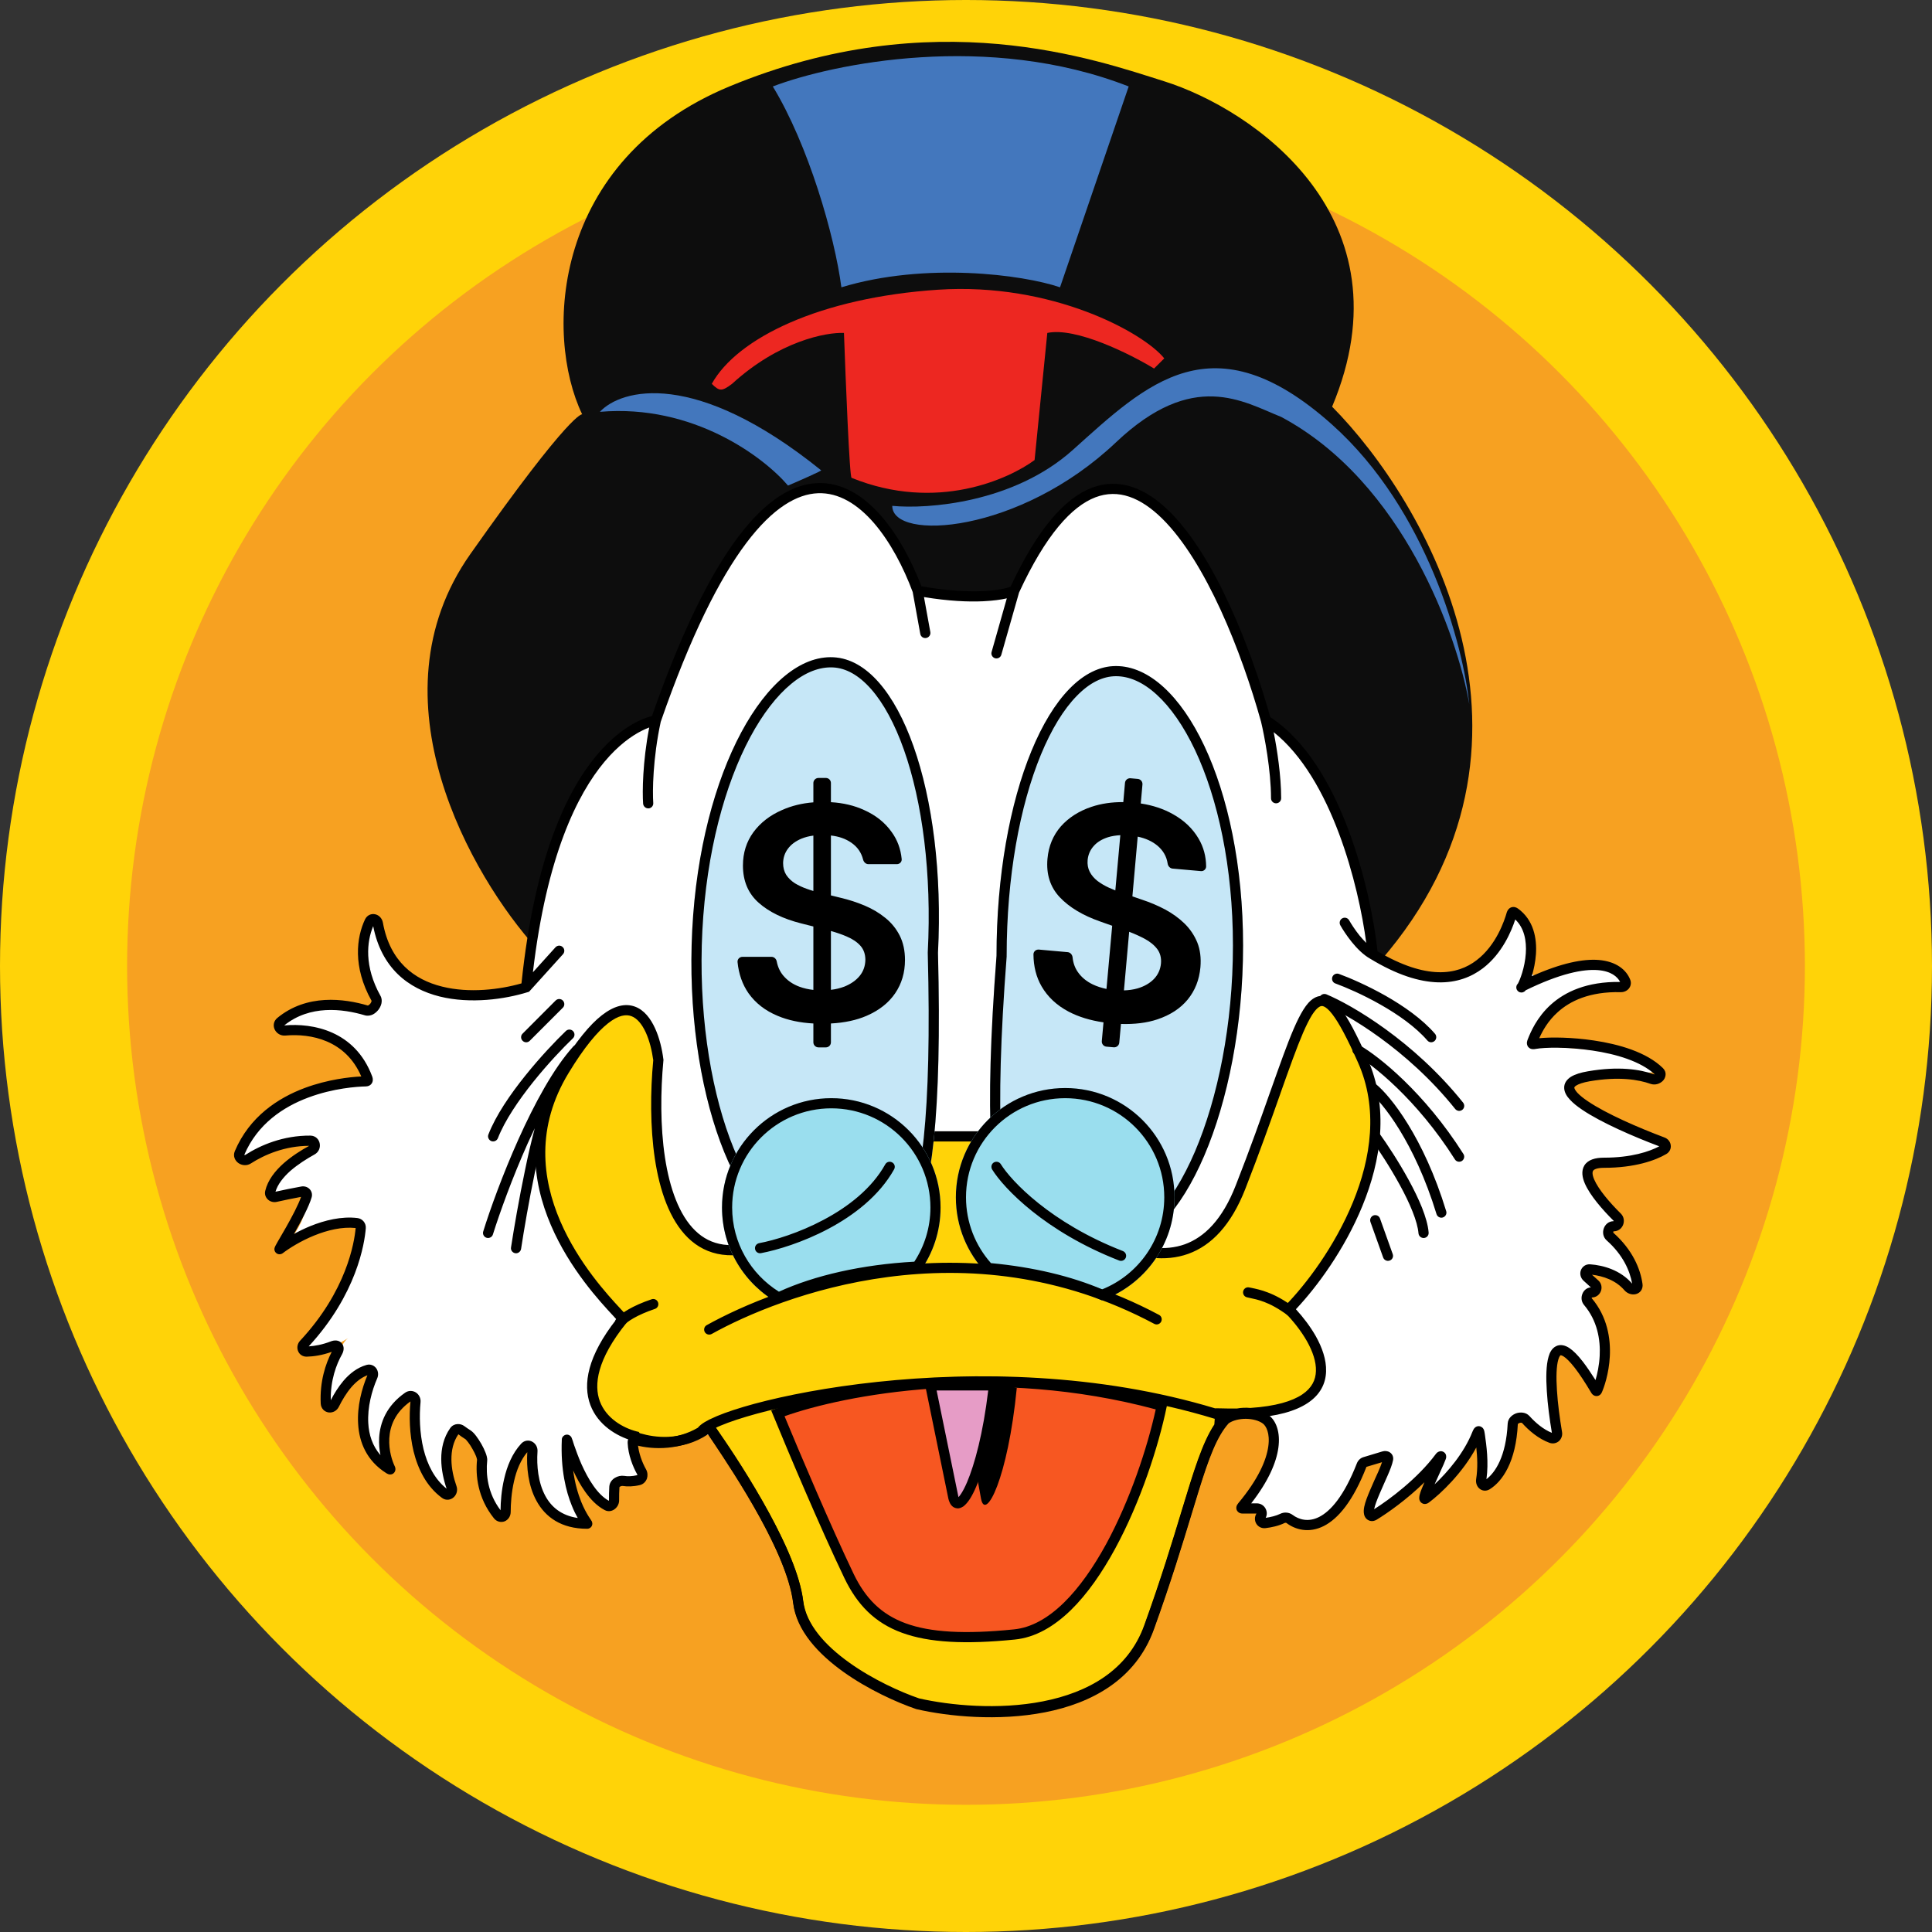 <svg width="24" height="24" viewBox="0 0 24 24" fill="none" xmlns="http://www.w3.org/2000/svg">
<rect x="0" y="0" width="24" height="24" fill="#333333" stroke="none"/>
<g clip-path="url(#clip0_2378_10455)">
<circle cx="12" cy="12" r="12" fill="#FFD308"/>
<circle cx="12" cy="11.999" r="10.421" fill="#F7A121"/>
<path d="M5.842 6.884C4.579 8.678 5.864 10.895 6.664 11.779C9.19 12.947 14.823 14.614 17.148 11.937C19.472 9.259 17.716 6.231 16.548 5.052C17.533 2.703 15.569 1.358 14.463 1.01C13.611 0.742 11.602 0.022 9.063 1.073C6.853 1.989 6.758 4.158 7.232 5.147C7.232 5.147 7.106 5.09 5.842 6.884Z" fill="#0D0D0D"/>
<path d="M8.161 8.91C9.632 4.7 10.915 6.064 11.387 7.305C11.395 7.325 11.413 7.341 11.435 7.344C12.059 7.455 12.442 7.397 12.578 7.347C12.592 7.342 12.604 7.329 12.61 7.316C13.94 4.46 15.232 7.181 15.72 8.925C15.724 8.941 15.733 8.953 15.747 8.962C16.604 9.522 16.969 11.079 17.049 11.823C17.051 11.843 17.063 11.86 17.08 11.87C18.361 12.632 18.719 11.558 18.779 11.35C18.785 11.329 18.801 11.324 18.819 11.336C19.105 11.528 19.101 11.802 19.021 12.018C18.998 12.081 19.079 12.172 19.142 12.146C19.848 11.852 20.123 12.018 20.193 12.193C20.207 12.229 20.175 12.262 20.136 12.261C19.162 12.239 19.041 12.991 19.01 12.991C18.983 12.991 20.454 13.03 20.606 13.265C20.633 13.307 20.545 13.322 20.495 13.323C20.388 13.325 20.17 13.37 19.737 13.37C19.028 13.37 20.005 13.934 20.654 14.187C20.698 14.204 20.707 14.257 20.667 14.281C20.542 14.355 20.298 14.443 19.926 14.443C19.508 14.443 19.81 14.842 20.09 15.119C20.131 15.16 20.103 15.233 20.045 15.233C19.982 15.233 19.954 15.32 20.001 15.361C20.228 15.563 20.317 15.785 20.342 15.959C20.351 16.022 20.27 16.035 20.228 15.987C20.098 15.835 19.904 15.78 19.751 15.768C19.697 15.764 19.674 15.827 19.715 15.864L19.812 15.951C19.852 15.987 19.827 16.054 19.773 16.054C19.718 16.054 19.69 16.126 19.726 16.168C20.085 16.594 19.886 17.175 19.84 17.272C19.835 17.282 19.828 17.279 19.822 17.27C19.178 16.18 19.226 17.118 19.342 17.798C19.349 17.841 19.313 17.878 19.271 17.865C19.11 17.811 18.991 17.689 18.909 17.582C18.87 17.533 18.796 17.557 18.795 17.62C18.786 18.121 18.614 18.358 18.473 18.446C18.433 18.471 18.393 18.432 18.4 18.386C18.436 18.162 18.397 17.931 18.381 17.811C18.375 17.769 18.366 17.769 18.35 17.808C18.23 18.113 17.984 18.381 17.813 18.532C17.774 18.566 17.733 18.54 17.752 18.491C17.8 18.363 17.882 18.178 17.903 18.105C17.909 18.086 17.898 18.085 17.886 18.101C17.656 18.411 17.302 18.676 17.108 18.799C17.078 18.818 17.038 18.806 17.036 18.771C17.025 18.594 17.224 18.271 17.246 18.127C17.25 18.097 17.221 18.081 17.191 18.09L16.956 18.161C16.937 18.166 16.922 18.181 16.915 18.199C16.59 19.035 16.207 19.009 16.02 18.869C15.995 18.85 15.96 18.847 15.932 18.861C15.867 18.893 15.784 18.911 15.713 18.92C15.665 18.926 15.636 18.873 15.663 18.833C15.69 18.792 15.661 18.738 15.612 18.738H15.436C15.417 18.738 15.418 18.73 15.429 18.715C15.945 18.097 15.851 17.726 15.726 17.633C15.601 17.539 15.354 17.538 15.226 17.629C15.222 17.631 15.22 17.634 15.217 17.637C14.904 17.986 14.808 18.744 14.274 20.222C13.844 21.41 12.179 21.349 11.4 21.17C10.937 21.012 9.991 20.538 9.916 19.906C9.841 19.285 9.18 18.292 8.917 17.897L8.906 17.881C8.873 17.831 8.71 17.799 8.657 17.826C8.388 17.965 8.107 17.95 7.939 17.909C7.9 17.899 7.858 17.924 7.86 17.965C7.866 18.09 7.919 18.207 7.968 18.286C7.991 18.323 7.977 18.375 7.935 18.386C7.858 18.404 7.794 18.404 7.745 18.396C7.697 18.389 7.636 18.42 7.632 18.469C7.629 18.522 7.627 18.581 7.628 18.632C7.63 18.68 7.584 18.725 7.54 18.705C7.204 18.545 7.04 17.96 7.042 17.885C7.01 18.612 7.263 18.927 7.295 18.927C6.695 18.927 6.588 18.392 6.614 18.026C6.618 17.971 6.56 17.935 6.522 17.975C6.315 18.195 6.282 18.575 6.281 18.782C6.28 18.838 6.22 18.864 6.185 18.821C5.997 18.586 5.97 18.325 5.989 18.139C5.996 18.072 5.87 17.857 5.813 17.822C5.784 17.804 5.756 17.785 5.732 17.767C5.705 17.746 5.665 17.748 5.645 17.776C5.495 17.988 5.538 18.275 5.611 18.479C5.631 18.535 5.575 18.591 5.527 18.555C5.174 18.294 5.129 17.756 5.162 17.413C5.167 17.36 5.112 17.322 5.069 17.352C4.638 17.654 4.786 18.114 4.844 18.235C4.854 18.256 4.85 18.257 4.831 18.245C4.388 17.965 4.49 17.413 4.628 17.096C4.647 17.052 4.615 17.003 4.569 17.017C4.381 17.073 4.24 17.273 4.158 17.43C4.128 17.486 4.036 17.482 4.039 17.419C4.055 17.127 4.219 16.692 4.324 16.623C4.125 16.75 3.935 16.786 3.809 16.789C3.759 16.79 3.741 16.734 3.775 16.697C4.298 16.134 4.419 15.585 4.458 15.338C4.467 15.284 4.404 15.175 4.35 15.181C4.105 15.208 3.623 15.405 3.477 15.514C3.476 15.515 3.475 15.516 3.474 15.517C3.475 15.516 3.476 15.515 3.477 15.514C3.738 15.316 3.813 15.026 3.821 14.858C3.823 14.821 3.79 14.795 3.754 14.8C3.588 14.824 3.347 14.863 3.347 14.885C3.347 14.603 3.583 14.408 3.807 14.293C3.868 14.263 3.856 14.168 3.789 14.171C3.498 14.183 3.25 14.291 3.082 14.399C3.028 14.434 2.951 14.383 2.975 14.324C3.321 13.508 4.327 13.437 4.542 13.432C4.57 13.432 4.573 13.415 4.563 13.39C4.364 12.863 3.877 12.77 3.539 12.8C3.478 12.805 3.437 12.733 3.483 12.693C3.857 12.375 4.318 12.461 4.603 12.562C4.667 12.585 4.732 12.503 4.697 12.445C4.441 12.021 4.491 11.659 4.592 11.447C4.617 11.396 4.684 11.415 4.694 11.47C4.876 12.474 5.932 12.438 6.497 12.276C6.521 12.269 6.538 12.247 6.541 12.222C6.831 9.424 7.895 9.012 8.109 8.956C8.133 8.95 8.153 8.933 8.161 8.91Z" fill="white"/>
<path d="M14.021 1.074C12.277 0.392 10.347 0.79 9.6 1.074C10.042 1.8 10.368 2.927 10.452 3.569C11.494 3.253 12.705 3.411 13.168 3.569L14.021 1.074Z" fill="#4377BD"/>
<path d="M10.2 5.842C8.633 4.579 7.715 4.832 7.452 5.116C8.614 5.015 9.494 5.684 9.789 6.032C9.936 5.969 10.225 5.842 10.2 5.842Z" fill="#4377BD"/>
<path d="M13.326 5.59C12.593 6.247 11.526 6.327 11.084 6.284C11.084 6.726 12.663 6.632 13.863 5.495C14.823 4.585 15.442 4.99 15.915 5.179C17.431 5.988 18.105 7.895 18.252 8.748C18.178 8.032 17.734 6.335 16.547 5.274C15.063 3.948 14.242 4.769 13.326 5.59Z" fill="#4377BD"/>
<path d="M11.652 3.599C10.187 3.697 9.158 4.199 8.842 4.768C8.937 4.863 8.968 4.863 9.094 4.768C9.675 4.237 10.263 4.126 10.484 4.136C10.505 4.715 10.553 5.936 10.579 5.936C11.64 6.366 12.537 5.947 12.852 5.715L13.01 4.136C13.364 4.06 14.042 4.399 14.336 4.578L14.463 4.452C14.21 4.136 13.073 3.505 11.652 3.599Z" fill="#ED2721"/>
<path fill-rule="evenodd" clip-rule="evenodd" d="M15.373 17.559C15.305 17.56 15.233 17.56 15.158 17.558L15.156 17.579L15.147 17.715C14.998 17.935 14.894 18.276 14.74 18.784C14.626 19.161 14.483 19.63 14.274 20.21C13.844 21.398 12.179 21.337 11.4 21.158C10.937 21 9.992 20.526 9.916 19.895C9.841 19.273 9.18 18.28 8.917 17.886C8.849 17.784 8.808 17.722 8.81 17.716C8.493 17.965 8.118 17.945 7.923 17.892L7.895 17.842C7.526 17.747 6.979 17.324 7.737 16.389C7.741 16.385 7.713 16.355 7.663 16.301C7.347 15.961 6.164 14.687 7.01 13.295C7.794 12.006 8.116 12.674 8.179 13.168C8.032 14.716 8.425 17.072 11.179 14.116H12.189C13.042 15.053 14.728 16.49 15.411 14.747C15.588 14.293 15.729 13.896 15.846 13.564C16.292 12.303 16.401 11.993 16.926 13.168C17.457 14.356 16.537 15.726 16.011 16.263C16.418 16.68 16.83 17.47 15.531 17.553C15.478 17.547 15.424 17.549 15.373 17.559Z" fill="#FFD308"/>
<path fill-rule="evenodd" clip-rule="evenodd" d="M16.648 12.519C16.744 12.642 16.852 12.85 16.984 13.143C17.259 13.759 17.156 14.418 16.923 14.984C16.702 15.522 16.361 15.985 16.098 16.264C16.188 16.362 16.276 16.477 16.345 16.598C16.423 16.737 16.478 16.89 16.473 17.036C16.469 17.186 16.401 17.325 16.246 17.428C16.095 17.529 15.864 17.596 15.534 17.616L15.529 17.617L15.524 17.616C15.477 17.611 15.429 17.613 15.384 17.622L15.379 17.623L15.373 17.623C15.323 17.624 15.271 17.624 15.216 17.623L15.209 17.737L15.199 17.752C15.056 17.961 14.956 18.29 14.8 18.803L14.8 18.803C14.686 19.18 14.543 19.651 14.333 20.233C14.107 20.856 13.558 21.146 12.98 21.259C12.401 21.372 11.781 21.311 11.385 21.22L11.382 21.219L11.379 21.218C11.143 21.138 10.785 20.977 10.476 20.756C10.169 20.536 9.894 20.246 9.853 19.903C9.817 19.605 9.639 19.211 9.431 18.836C9.225 18.464 8.996 18.119 8.864 17.921L8.864 17.921C8.834 17.876 8.808 17.838 8.79 17.809C8.466 18.029 8.101 18.006 7.906 17.954L7.881 17.947L7.852 17.896C7.662 17.841 7.428 17.703 7.334 17.454C7.237 17.196 7.299 16.845 7.657 16.389C7.646 16.377 7.633 16.362 7.617 16.345L7.616 16.344C7.457 16.173 7.076 15.763 6.843 15.218C6.608 14.67 6.52 13.981 6.956 13.262C7.154 12.938 7.325 12.73 7.475 12.613C7.626 12.495 7.764 12.46 7.886 12.504C8.003 12.546 8.083 12.655 8.137 12.773C8.192 12.892 8.225 13.033 8.241 13.161L8.242 13.168L8.241 13.175C8.205 13.558 8.202 13.99 8.26 14.376C8.319 14.764 8.438 15.094 8.635 15.286C8.732 15.381 8.848 15.442 8.989 15.461C9.13 15.48 9.3 15.457 9.504 15.374C9.913 15.209 10.446 14.81 11.132 14.073L11.151 14.053H12.217L12.236 14.074C12.661 14.541 13.288 15.126 13.888 15.379C14.187 15.505 14.471 15.545 14.718 15.457C14.962 15.369 15.185 15.15 15.351 14.725C15.529 14.272 15.669 13.875 15.786 13.543L15.787 13.541C15.898 13.228 15.989 12.97 16.071 12.78C16.112 12.685 16.152 12.605 16.192 12.541C16.231 12.479 16.274 12.428 16.324 12.399C16.378 12.367 16.437 12.362 16.496 12.387C16.55 12.411 16.6 12.457 16.648 12.519ZM7.687 16.35L7.687 16.35ZM8.893 17.736C8.911 17.764 8.937 17.803 8.969 17.851L8.969 17.852C9.101 18.049 9.333 18.398 9.542 18.775C9.75 19.151 9.939 19.564 9.978 19.888C10.013 20.176 10.248 20.438 10.549 20.653C10.845 20.865 11.19 21.02 11.417 21.098C11.8 21.185 12.4 21.244 12.955 21.135C13.511 21.026 14.01 20.754 14.214 20.19C14.423 19.611 14.565 19.143 14.679 18.766L14.683 18.753C14.831 18.267 14.935 17.923 15.085 17.695L15.09 17.625C13.649 17.184 12.116 17.164 10.914 17.291C10.307 17.356 9.786 17.457 9.406 17.56C9.216 17.612 9.062 17.663 8.951 17.71C8.93 17.719 8.91 17.727 8.893 17.736ZM15.098 17.496C13.644 17.056 12.105 17.038 10.901 17.166C10.288 17.231 9.76 17.334 9.373 17.438C9.182 17.49 9.024 17.542 8.907 17.591L8.812 17.634C8.791 17.645 8.771 17.656 8.754 17.666C8.72 17.687 8.689 17.71 8.669 17.736C8.411 17.887 8.132 17.877 7.964 17.838L7.936 17.788L7.91 17.782C7.736 17.737 7.53 17.617 7.452 17.409C7.376 17.205 7.413 16.89 7.784 16.431C7.809 16.403 7.798 16.371 7.796 16.367L7.796 16.367C7.793 16.358 7.789 16.351 7.787 16.347C7.781 16.339 7.774 16.331 7.768 16.323C7.754 16.308 7.734 16.286 7.71 16.26L7.709 16.259C7.551 16.089 7.184 15.692 6.959 15.168C6.735 14.646 6.654 14.002 7.064 13.328C7.258 13.008 7.421 12.816 7.553 12.712C7.685 12.608 7.778 12.599 7.843 12.623C7.912 12.648 7.973 12.719 8.022 12.825C8.069 12.928 8.099 13.053 8.115 13.17C8.078 13.559 8.076 13.999 8.135 14.395C8.195 14.791 8.319 15.155 8.547 15.377C8.662 15.489 8.803 15.563 8.972 15.586C9.141 15.609 9.333 15.58 9.551 15.492C9.982 15.317 10.524 14.908 11.206 14.18H12.161C12.588 14.646 13.221 15.235 13.839 15.495C14.153 15.628 14.472 15.679 14.76 15.576C15.05 15.472 15.294 15.217 15.469 14.771C15.647 14.316 15.788 13.917 15.905 13.586L15.905 13.585C16.017 13.269 16.107 13.016 16.187 12.83C16.227 12.738 16.264 12.664 16.298 12.609C16.334 12.553 16.364 12.522 16.388 12.508C16.409 12.495 16.425 12.494 16.446 12.503C16.471 12.514 16.506 12.541 16.549 12.597C16.634 12.706 16.737 12.901 16.868 13.195C17.124 13.767 17.032 14.387 16.806 14.936C16.58 15.486 16.224 15.956 15.965 16.22L15.922 16.264L15.965 16.308C16.064 16.409 16.162 16.532 16.235 16.66C16.308 16.79 16.351 16.918 16.347 17.032C16.344 17.141 16.297 17.242 16.176 17.323C16.052 17.406 15.848 17.469 15.532 17.49C15.477 17.485 15.42 17.487 15.366 17.497C15.301 17.498 15.232 17.497 15.159 17.495L15.099 17.494L15.098 17.496Z" fill="black"/>
<path d="M14.431 17.463C12.335 16.883 10.379 17.285 9.663 17.558C9.832 17.969 10.244 18.948 10.547 19.579C10.851 20.211 11.373 20.428 12.6 20.306C13.547 20.211 14.232 18.432 14.431 17.463Z" fill="#F75721"/>
<path fill-rule="evenodd" clip-rule="evenodd" d="M9.746 17.593C9.928 18.033 10.316 18.95 10.604 19.551C10.75 19.854 10.945 20.053 11.249 20.165C11.557 20.278 11.983 20.303 12.594 20.241C12.811 20.22 13.019 20.101 13.214 19.911C13.408 19.722 13.585 19.466 13.741 19.181C14.039 18.632 14.253 17.983 14.357 17.508C12.354 16.969 10.491 17.328 9.746 17.593ZM9.641 17.498C10.367 17.22 12.336 16.816 14.448 17.401L14.505 17.417L14.493 17.475C14.392 17.964 14.169 18.657 13.851 19.241C13.692 19.533 13.508 19.801 13.302 20.002C13.095 20.203 12.862 20.342 12.606 20.367C11.99 20.429 11.541 20.406 11.205 20.283C10.865 20.159 10.648 19.933 10.49 19.605C10.186 18.972 9.773 17.992 9.605 17.581L9.58 17.521L9.641 17.498Z" fill="black"/>
<path d="M12.187 18.619L11.937 17.241L12.284 17.146L12.631 17.241C12.52 18.369 12.242 18.901 12.187 18.619Z" fill="black"/>
<path fill-rule="evenodd" clip-rule="evenodd" d="M9.985 15.355C9.166 15.313 8.497 13.539 8.599 11.553C8.701 9.568 9.535 8.123 10.354 8.165C11.173 8.207 11.754 9.851 11.652 11.836C11.755 15.899 11.115 15.688 10.428 15.461C10.28 15.412 10.13 15.363 9.985 15.355ZM13.863 15.473C14.683 15.473 15.442 13.735 15.442 11.747C15.442 9.759 14.683 8.274 13.863 8.274C13.043 8.274 12.379 9.885 12.379 11.873C12.067 15.926 12.718 15.747 13.415 15.556C13.565 15.515 13.718 15.473 13.863 15.473Z" fill="#C6E7F7"/>
<path fill-rule="evenodd" clip-rule="evenodd" d="M11.525 11.835L11.525 11.83C11.576 10.849 11.457 9.959 11.229 9.314C11.115 8.991 10.975 8.735 10.822 8.561C10.668 8.386 10.508 8.299 10.348 8.291C10.183 8.283 10.007 8.348 9.829 8.495C9.65 8.642 9.476 8.866 9.319 9.158C9.006 9.743 8.776 10.581 8.725 11.56C8.675 12.538 8.815 13.461 9.065 14.139C9.191 14.479 9.341 14.752 9.504 14.94C9.668 15.129 9.834 15.221 9.991 15.229C10.154 15.238 10.318 15.292 10.46 15.339L10.468 15.341C10.646 15.4 10.789 15.445 10.914 15.436C10.972 15.431 11.024 15.415 11.072 15.381C11.122 15.347 11.174 15.29 11.225 15.197C11.33 15.006 11.419 14.679 11.475 14.136C11.531 13.595 11.551 12.853 11.525 11.839L11.525 11.835ZM12.505 11.878L12.505 11.883C12.427 12.894 12.41 13.636 12.437 14.179C12.465 14.724 12.538 15.055 12.632 15.251C12.679 15.348 12.728 15.407 12.776 15.444C12.822 15.48 12.873 15.499 12.931 15.506C13.055 15.522 13.2 15.484 13.381 15.435L13.389 15.432C13.534 15.393 13.7 15.347 13.863 15.347C14.021 15.347 14.191 15.263 14.364 15.083C14.537 14.904 14.701 14.639 14.844 14.306C15.128 13.641 15.316 12.727 15.316 11.747C15.316 10.768 15.128 9.918 14.846 9.319C14.704 9.019 14.541 8.786 14.37 8.63C14.2 8.474 14.028 8.4 13.863 8.4C13.703 8.4 13.538 8.478 13.376 8.645C13.213 8.811 13.061 9.059 12.93 9.376C12.669 10.009 12.505 10.892 12.505 11.873V11.878ZM11.652 11.836C11.754 9.851 11.173 8.207 10.354 8.165C9.535 8.123 8.701 9.568 8.599 11.553C8.497 13.539 9.166 15.313 9.985 15.355C10.13 15.363 10.28 15.412 10.428 15.461C11.115 15.688 11.755 15.899 11.652 11.836ZM15.442 11.747C15.442 13.735 14.683 15.473 13.863 15.473C13.718 15.473 13.565 15.515 13.415 15.556C12.718 15.747 12.067 15.926 12.379 11.873C12.379 9.885 13.043 8.274 13.863 8.274C14.683 8.274 15.442 9.759 15.442 11.747Z" fill="black"/>
<path fill-rule="evenodd" clip-rule="evenodd" d="M12.251 15.812C12.809 15.86 13.306 15.982 13.687 16.153C14.213 15.966 14.59 15.464 14.59 14.873C14.59 14.123 13.982 13.516 13.232 13.516C12.482 13.516 11.874 14.123 11.874 14.873C11.874 15.238 12.017 15.568 12.251 15.812ZM11.427 15.796C11.589 15.572 11.684 15.297 11.684 15C11.684 14.25 11.077 13.642 10.327 13.642C9.577 13.642 8.969 14.25 8.969 15C8.969 15.512 9.252 15.957 9.67 16.189C10.112 15.973 10.731 15.828 11.427 15.796Z" fill="#9ADEEE"/>
<path fill-rule="evenodd" clip-rule="evenodd" d="M13.691 16.017C14.144 15.835 14.463 15.391 14.463 14.873C14.463 14.193 13.912 13.642 13.232 13.642C12.552 13.642 12 14.193 12 14.873C12 15.187 12.117 15.473 12.31 15.691C12.837 15.74 13.312 15.855 13.691 16.017ZM12.251 15.812C12.809 15.86 13.306 15.982 13.687 16.153C14.213 15.966 14.59 15.464 14.59 14.873C14.59 14.123 13.982 13.516 13.232 13.516C12.482 13.516 11.874 14.123 11.874 14.873C11.874 15.238 12.017 15.568 12.251 15.812ZM11.358 15.673C11.485 15.479 11.558 15.248 11.558 15C11.558 14.32 11.007 13.768 10.327 13.768C9.646 13.768 9.095 14.32 9.095 15C9.095 15.441 9.327 15.828 9.676 16.046C10.118 15.844 10.706 15.709 11.358 15.673ZM11.427 15.796C11.589 15.572 11.684 15.297 11.684 15C11.684 14.25 11.077 13.642 10.327 13.642C9.577 13.642 8.969 14.25 8.969 15C8.969 15.512 9.252 15.957 9.67 16.189C10.112 15.973 10.731 15.828 11.427 15.796Z" fill="black"/>
<path fill-rule="evenodd" clip-rule="evenodd" d="M11.446 7.283C11.329 6.976 11.162 6.659 10.953 6.417C10.737 6.167 10.468 5.988 10.156 6.001C9.844 6.013 9.512 6.215 9.168 6.672C8.828 7.124 8.469 7.837 8.099 8.895C8.092 8.896 8.083 8.899 8.073 8.902C8.034 8.913 7.978 8.933 7.911 8.967C7.777 9.035 7.599 9.159 7.412 9.382C7.041 9.825 6.64 10.657 6.478 12.216C6.21 12.293 5.829 12.34 5.493 12.256C5.317 12.213 5.155 12.134 5.027 12.008C4.899 11.882 4.8 11.705 4.756 11.459C4.746 11.408 4.709 11.369 4.663 11.358C4.614 11.346 4.561 11.367 4.535 11.42C4.429 11.643 4.379 12.008 4.615 12.431C4.616 12.432 4.616 12.434 4.615 12.438C4.613 12.447 4.608 12.457 4.6 12.468C4.592 12.478 4.582 12.485 4.575 12.489C4.572 12.491 4.57 12.491 4.569 12.491C4.274 12.404 3.811 12.343 3.444 12.646C3.394 12.688 3.391 12.75 3.415 12.794C3.438 12.837 3.487 12.869 3.544 12.864C3.861 12.836 4.294 12.92 4.488 13.372C4.348 13.379 4.074 13.408 3.786 13.515C3.454 13.639 3.099 13.871 2.917 14.3C2.89 14.364 2.922 14.421 2.963 14.449C3.004 14.477 3.064 14.486 3.116 14.453C3.287 14.343 3.542 14.234 3.841 14.234C3.743 14.287 3.624 14.362 3.521 14.453C3.418 14.545 3.326 14.66 3.295 14.793C3.284 14.837 3.301 14.878 3.331 14.904C3.359 14.928 3.399 14.939 3.438 14.93C3.517 14.913 3.639 14.886 3.74 14.868C3.706 14.966 3.629 15.112 3.556 15.241C3.526 15.294 3.498 15.343 3.474 15.383C3.467 15.396 3.46 15.408 3.453 15.419C3.441 15.442 3.43 15.46 3.423 15.473C3.42 15.479 3.416 15.486 3.414 15.492C3.413 15.494 3.412 15.498 3.411 15.502L3.411 15.502C3.41 15.504 3.407 15.516 3.41 15.531C3.412 15.54 3.418 15.556 3.435 15.569C3.453 15.582 3.472 15.582 3.482 15.58C3.499 15.578 3.51 15.569 3.512 15.568L3.512 15.568C3.593 15.506 3.736 15.416 3.903 15.348C4.068 15.281 4.251 15.237 4.418 15.255C4.402 15.435 4.306 16.035 3.728 16.655C3.696 16.689 3.686 16.737 3.701 16.779C3.716 16.823 3.758 16.854 3.81 16.853C3.894 16.851 4.002 16.836 4.121 16.793C4.044 16.942 3.971 17.163 3.984 17.435C3.987 17.496 4.03 17.539 4.083 17.546C4.134 17.552 4.185 17.526 4.21 17.474C4.249 17.396 4.3 17.308 4.364 17.233C4.423 17.165 4.49 17.111 4.564 17.084C4.495 17.247 4.435 17.469 4.449 17.689C4.462 17.917 4.555 18.146 4.797 18.299C4.803 18.303 4.81 18.307 4.818 18.31C4.822 18.312 4.829 18.315 4.838 18.316C4.846 18.317 4.866 18.318 4.885 18.305C4.906 18.289 4.911 18.268 4.912 18.256C4.913 18.245 4.911 18.236 4.91 18.232C4.908 18.223 4.904 18.214 4.901 18.209C4.875 18.154 4.827 18.02 4.836 17.866C4.845 17.716 4.906 17.546 5.099 17.409C5.082 17.585 5.085 17.812 5.138 18.031C5.192 18.249 5.297 18.465 5.49 18.607C5.541 18.645 5.601 18.633 5.638 18.598C5.673 18.565 5.689 18.511 5.67 18.459C5.6 18.261 5.566 18.003 5.694 17.817C5.694 17.817 5.694 17.817 5.694 17.817C5.719 17.837 5.748 17.857 5.78 17.877C5.779 17.877 5.78 17.877 5.783 17.879C5.785 17.881 5.788 17.884 5.791 17.887C5.798 17.895 5.806 17.904 5.815 17.916C5.833 17.939 5.852 17.969 5.87 18.001C5.888 18.032 5.903 18.063 5.914 18.09C5.919 18.103 5.922 18.114 5.924 18.123C5.926 18.13 5.926 18.133 5.926 18.133C5.926 18.134 5.926 18.133 5.926 18.133C5.906 18.33 5.934 18.609 6.136 18.861C6.17 18.904 6.224 18.916 6.27 18.898C6.314 18.879 6.343 18.835 6.344 18.784C6.344 18.682 6.353 18.54 6.386 18.398C6.416 18.265 6.468 18.136 6.55 18.039C6.539 18.225 6.561 18.456 6.665 18.645C6.774 18.845 6.972 18.991 7.294 18.991C7.302 18.991 7.313 18.99 7.325 18.983C7.338 18.976 7.348 18.965 7.353 18.953C7.362 18.932 7.357 18.915 7.356 18.912C7.354 18.902 7.349 18.895 7.349 18.893L7.348 18.893C7.346 18.888 7.342 18.882 7.339 18.878L7.336 18.874C7.329 18.864 7.321 18.851 7.31 18.834C7.286 18.796 7.253 18.737 7.22 18.656C7.181 18.559 7.142 18.43 7.12 18.267C7.16 18.355 7.21 18.448 7.27 18.532C7.335 18.624 7.415 18.708 7.512 18.759C7.561 18.785 7.611 18.769 7.642 18.742C7.673 18.716 7.693 18.675 7.691 18.631C7.69 18.582 7.692 18.526 7.695 18.474C7.696 18.474 7.698 18.47 7.704 18.466C7.715 18.46 7.727 18.458 7.735 18.459C7.793 18.468 7.865 18.468 7.949 18.448C7.995 18.437 8.024 18.402 8.037 18.366C8.048 18.33 8.045 18.289 8.026 18.254C7.979 18.172 7.931 18.047 7.923 17.928C8.119 17.985 8.474 18.032 8.792 17.819C8.793 17.818 8.795 17.818 8.795 17.818C8.796 17.818 8.796 17.818 8.797 17.818C8.888 17.948 9.133 18.302 9.364 18.711C9.598 19.123 9.813 19.579 9.853 19.915C9.894 20.258 10.169 20.548 10.476 20.768C10.785 20.989 11.143 21.149 11.379 21.23L11.382 21.231L11.386 21.232C11.781 21.323 12.401 21.384 12.98 21.271C13.558 21.158 14.107 20.867 14.333 20.244C14.543 19.662 14.686 19.191 14.801 18.814C14.832 18.711 14.861 18.615 14.889 18.526C15.019 18.106 15.118 17.843 15.263 17.681C15.313 17.646 15.392 17.625 15.476 17.625C15.562 17.626 15.64 17.648 15.688 17.684C15.726 17.712 15.779 17.801 15.755 17.969C15.732 18.136 15.634 18.372 15.381 18.675C15.376 18.681 15.371 18.688 15.366 18.697C15.363 18.704 15.355 18.722 15.359 18.744C15.364 18.772 15.384 18.788 15.4 18.795C15.414 18.801 15.428 18.802 15.435 18.802H15.608C15.583 18.842 15.584 18.889 15.605 18.926C15.627 18.964 15.67 18.989 15.721 18.983C15.795 18.974 15.886 18.955 15.96 18.918C15.968 18.915 15.977 18.916 15.982 18.92C16.091 19.002 16.259 19.05 16.444 18.957C16.624 18.866 16.809 18.646 16.974 18.223C16.974 18.223 16.974 18.223 16.974 18.222C16.974 18.222 16.974 18.222 16.974 18.222C16.974 18.222 16.974 18.222 16.974 18.222L17.168 18.164C17.157 18.196 17.141 18.237 17.121 18.283C17.108 18.313 17.092 18.347 17.076 18.382C17.057 18.425 17.038 18.469 17.021 18.508C16.989 18.583 16.959 18.658 16.947 18.718C16.941 18.748 16.938 18.782 16.945 18.812C16.952 18.846 16.975 18.88 17.018 18.892C17.054 18.902 17.084 18.888 17.1 18.879C17.232 18.799 17.475 18.629 17.695 18.413C17.67 18.471 17.647 18.526 17.637 18.564C17.634 18.574 17.632 18.585 17.631 18.596C17.63 18.604 17.628 18.623 17.637 18.642C17.642 18.653 17.651 18.666 17.668 18.675C17.684 18.684 17.7 18.684 17.711 18.682C17.731 18.679 17.746 18.669 17.753 18.663C17.894 18.558 18.169 18.299 18.339 17.981C18.352 18.097 18.359 18.238 18.337 18.376C18.331 18.419 18.345 18.463 18.376 18.49C18.41 18.521 18.461 18.528 18.506 18.5C18.664 18.402 18.832 18.16 18.855 17.691C18.855 17.69 18.856 17.689 18.858 17.687C18.861 17.684 18.868 17.679 18.877 17.676C18.886 17.673 18.894 17.673 18.9 17.674C18.905 17.674 18.906 17.676 18.906 17.675C18.991 17.77 19.11 17.873 19.25 17.924C19.295 17.939 19.339 17.927 19.369 17.899C19.397 17.871 19.412 17.83 19.404 17.788C19.376 17.62 19.351 17.436 19.341 17.272C19.33 17.106 19.334 16.969 19.358 16.889C19.37 16.848 19.383 16.837 19.386 16.836C19.386 16.836 19.386 16.836 19.386 16.836C19.387 16.835 19.389 16.835 19.392 16.836C19.398 16.837 19.408 16.84 19.425 16.851C19.458 16.872 19.503 16.916 19.562 16.991C19.62 17.066 19.688 17.168 19.768 17.303C19.773 17.311 19.788 17.335 19.819 17.341C19.837 17.345 19.857 17.341 19.872 17.33C19.886 17.32 19.893 17.308 19.897 17.3C19.923 17.244 19.987 17.067 19.998 16.847C20.009 16.627 19.967 16.357 19.774 16.128C19.774 16.128 19.774 16.128 19.773 16.127C19.773 16.127 19.773 16.126 19.773 16.125C19.773 16.124 19.773 16.121 19.774 16.119C19.774 16.119 19.774 16.118 19.775 16.118C19.885 16.116 19.937 15.979 19.854 15.905L19.776 15.835C19.914 15.851 20.073 15.904 20.18 16.029C20.216 16.07 20.27 16.087 20.317 16.077C20.341 16.072 20.366 16.059 20.384 16.035C20.402 16.01 20.408 15.98 20.404 15.951C20.378 15.763 20.281 15.527 20.043 15.315C20.042 15.314 20.041 15.313 20.041 15.311C20.04 15.309 20.04 15.305 20.041 15.302C20.043 15.299 20.044 15.297 20.044 15.296C20.162 15.296 20.213 15.153 20.134 15.075C19.994 14.937 19.857 14.775 19.804 14.653C19.777 14.59 19.781 14.558 19.79 14.544C19.797 14.532 19.826 14.507 19.926 14.507C20.307 14.507 20.563 14.416 20.699 14.336C20.742 14.311 20.761 14.266 20.754 14.223C20.748 14.181 20.718 14.145 20.676 14.13C20.352 14.008 19.955 13.836 19.726 13.681C19.669 13.643 19.625 13.607 19.595 13.575C19.565 13.542 19.558 13.521 19.557 13.512L19.557 13.512C19.557 13.51 19.556 13.5 19.582 13.484C19.611 13.466 19.663 13.447 19.747 13.432C20.11 13.37 20.354 13.411 20.503 13.464C20.561 13.484 20.619 13.463 20.654 13.429C20.672 13.412 20.687 13.386 20.69 13.356C20.694 13.323 20.681 13.291 20.657 13.268C20.455 13.07 20.11 12.971 19.798 12.925C19.529 12.885 19.271 12.882 19.121 12.897C19.161 12.808 19.228 12.683 19.351 12.573C19.503 12.436 19.744 12.316 20.134 12.325C20.172 12.326 20.208 12.31 20.232 12.283C20.257 12.254 20.268 12.212 20.251 12.17C20.203 12.048 20.079 11.943 19.859 11.925C19.666 11.91 19.397 11.962 19.028 12.127C19.029 12.125 19.03 12.123 19.03 12.121C19.053 12.045 19.073 11.951 19.08 11.853C19.093 11.658 19.053 11.428 18.856 11.286C18.838 11.273 18.808 11.26 18.774 11.271C18.741 11.283 18.725 11.312 18.718 11.333C18.689 11.436 18.587 11.743 18.343 11.928C18.224 12.02 18.068 12.083 17.865 12.077C17.667 12.071 17.419 11.999 17.112 11.817C17.072 11.442 16.96 10.867 16.752 10.312C16.542 9.752 16.229 9.202 15.78 8.909C15.659 8.475 15.488 7.981 15.279 7.526C15.067 7.063 14.813 6.636 14.528 6.354C14.243 6.072 13.914 5.926 13.562 6.06C13.223 6.19 12.886 6.575 12.553 7.289C12.496 7.31 12.382 7.335 12.209 7.343C12.021 7.351 11.766 7.34 11.446 7.283ZM12.507 7.433C12.433 7.45 12.335 7.463 12.215 7.469C12.027 7.478 11.782 7.467 11.478 7.417L11.557 7.852C11.563 7.886 11.54 7.919 11.506 7.925C11.471 7.932 11.438 7.909 11.432 7.874L11.338 7.355C11.224 7.048 11.06 6.734 10.858 6.499C10.654 6.263 10.418 6.117 10.161 6.127C9.904 6.137 9.603 6.304 9.269 6.748C8.937 7.19 8.579 7.897 8.208 8.966C8.109 9.423 8.105 9.831 8.115 9.975C8.118 10.009 8.092 10.04 8.057 10.042C8.022 10.044 7.992 10.018 7.989 9.983C7.979 9.839 7.982 9.466 8.065 9.037C8.038 9.047 8.005 9.061 7.968 9.08C7.85 9.14 7.685 9.253 7.509 9.463C7.171 9.867 6.79 10.633 6.62 12.078L6.9 11.768C6.924 11.742 6.964 11.74 6.989 11.764C7.015 11.787 7.017 11.827 6.994 11.853L6.572 12.32L6.555 12.325C6.272 12.413 5.846 12.474 5.462 12.379C5.27 12.331 5.086 12.243 4.938 12.098C4.794 11.956 4.686 11.762 4.636 11.505C4.556 11.696 4.522 12.004 4.726 12.37C4.745 12.403 4.744 12.438 4.738 12.467C4.731 12.496 4.717 12.523 4.699 12.546C4.681 12.568 4.659 12.588 4.632 12.602C4.605 12.615 4.57 12.623 4.534 12.613C4.252 12.529 3.848 12.482 3.531 12.738C3.532 12.738 3.533 12.738 3.533 12.738C3.884 12.707 4.409 12.803 4.622 13.368C4.628 13.383 4.638 13.414 4.625 13.445C4.608 13.486 4.568 13.496 4.543 13.496C4.44 13.498 4.142 13.517 3.83 13.634C3.519 13.75 3.199 13.962 3.035 14.345C3.037 14.347 3.04 14.348 3.043 14.348C3.045 14.348 3.046 14.348 3.047 14.347C3.236 14.225 3.52 14.104 3.856 14.107C3.922 14.108 3.964 14.156 3.972 14.207C3.981 14.256 3.96 14.313 3.906 14.342C3.812 14.394 3.7 14.464 3.605 14.547C3.516 14.627 3.449 14.714 3.422 14.804C3.508 14.785 3.64 14.757 3.744 14.739C3.779 14.733 3.817 14.743 3.843 14.768C3.871 14.795 3.883 14.835 3.871 14.875C3.838 14.988 3.744 15.164 3.666 15.303C3.661 15.312 3.656 15.32 3.651 15.329C3.713 15.295 3.782 15.261 3.855 15.231C4.033 15.159 4.242 15.107 4.44 15.131C4.504 15.139 4.549 15.195 4.544 15.258C4.529 15.446 4.433 16.076 3.835 16.725C3.909 16.721 4.005 16.704 4.11 16.663C4.151 16.647 4.208 16.643 4.245 16.686C4.282 16.729 4.27 16.785 4.249 16.823C4.178 16.949 4.104 17.147 4.109 17.394C4.149 17.316 4.202 17.229 4.268 17.151C4.342 17.065 4.436 16.989 4.552 16.956C4.603 16.941 4.649 16.963 4.675 16.999C4.699 17.034 4.704 17.08 4.686 17.122C4.619 17.275 4.563 17.482 4.575 17.681C4.583 17.824 4.627 17.962 4.726 18.076C4.713 18.012 4.706 17.937 4.71 17.858C4.721 17.674 4.799 17.464 5.032 17.301C5.078 17.269 5.13 17.274 5.168 17.299C5.205 17.324 5.229 17.369 5.224 17.419C5.208 17.586 5.212 17.799 5.261 18.001C5.309 18.195 5.398 18.374 5.548 18.493C5.476 18.284 5.427 17.975 5.593 17.74C5.638 17.677 5.721 17.679 5.77 17.717C5.793 17.734 5.819 17.752 5.846 17.769C5.871 17.785 5.896 17.813 5.916 17.84C5.937 17.868 5.96 17.903 5.98 17.938C6 17.973 6.018 18.01 6.031 18.044C6.038 18.061 6.043 18.077 6.047 18.093C6.051 18.109 6.054 18.127 6.052 18.146C6.035 18.315 6.057 18.548 6.218 18.761C6.219 18.656 6.229 18.514 6.263 18.37C6.298 18.216 6.362 18.054 6.476 17.932C6.516 17.89 6.573 17.886 6.615 17.911C6.655 17.934 6.681 17.98 6.677 18.031C6.665 18.208 6.685 18.419 6.775 18.584C6.849 18.72 6.973 18.827 7.177 18.857C7.154 18.817 7.128 18.766 7.103 18.703C7.031 18.526 6.963 18.256 6.979 17.884C6.979 17.881 6.979 17.875 6.981 17.867C6.982 17.864 6.986 17.85 7 17.838C7.007 17.831 7.018 17.825 7.031 17.822C7.044 17.82 7.056 17.822 7.064 17.825C7.079 17.831 7.087 17.84 7.09 17.843C7.093 17.846 7.095 17.85 7.097 17.852C7.099 17.856 7.101 17.859 7.101 17.861C7.104 17.867 7.107 17.875 7.109 17.882C7.112 17.889 7.114 17.897 7.118 17.907L7.119 17.912C7.123 17.923 7.127 17.937 7.132 17.952C7.153 18.012 7.183 18.097 7.223 18.188C7.264 18.279 7.313 18.375 7.373 18.459C7.43 18.54 7.494 18.605 7.563 18.643C7.563 18.642 7.563 18.642 7.564 18.641C7.565 18.638 7.565 18.636 7.565 18.634C7.564 18.581 7.566 18.52 7.569 18.466C7.573 18.414 7.606 18.378 7.639 18.358C7.672 18.338 7.714 18.328 7.755 18.334C7.795 18.341 7.849 18.341 7.917 18.325C7.917 18.324 7.917 18.323 7.917 18.321C7.917 18.319 7.916 18.317 7.916 18.316C7.862 18.221 7.803 18.072 7.797 17.925C7.793 17.83 7.887 17.786 7.956 17.806C8.137 17.859 8.448 17.898 8.722 17.714C8.776 17.678 8.856 17.683 8.899 17.744C8.992 17.875 9.239 18.234 9.474 18.649C9.707 19.06 9.935 19.537 9.978 19.9C10.013 20.188 10.249 20.45 10.549 20.665C10.845 20.877 11.19 21.032 11.417 21.109C11.801 21.197 12.401 21.255 12.956 21.147C13.512 21.038 14.01 20.766 14.214 20.201C14.423 19.623 14.565 19.156 14.679 18.779C14.711 18.675 14.74 18.579 14.768 18.488C14.897 18.073 15.003 17.782 15.17 17.596C15.175 17.59 15.181 17.584 15.189 17.578C15.267 17.523 15.375 17.499 15.477 17.499C15.579 17.5 15.687 17.525 15.764 17.583C15.851 17.648 15.908 17.791 15.88 17.987C15.855 18.167 15.759 18.397 15.543 18.675H15.612C15.706 18.675 15.764 18.775 15.723 18.855C15.786 18.846 15.853 18.83 15.904 18.805C15.952 18.781 16.013 18.785 16.058 18.819C16.136 18.877 16.253 18.912 16.387 18.844C16.526 18.774 16.695 18.589 16.856 18.177C16.87 18.142 16.899 18.112 16.938 18.101L17.173 18.03C17.201 18.022 17.236 18.023 17.264 18.041C17.297 18.062 17.313 18.099 17.305 18.139C17.295 18.192 17.267 18.263 17.236 18.333C17.221 18.369 17.206 18.403 17.19 18.437C17.172 18.477 17.154 18.517 17.137 18.558C17.105 18.633 17.081 18.697 17.071 18.744C17.071 18.745 17.07 18.747 17.07 18.748C17.26 18.628 17.61 18.367 17.835 18.064C17.84 18.057 17.847 18.049 17.855 18.043C17.86 18.04 17.866 18.035 17.875 18.032C17.883 18.029 17.897 18.025 17.914 18.029C17.934 18.034 17.949 18.047 17.957 18.061C17.964 18.074 17.965 18.087 17.965 18.093C17.966 18.107 17.962 18.12 17.959 18.127C17.947 18.161 17.923 18.215 17.896 18.273C17.891 18.286 17.884 18.3 17.878 18.313C17.859 18.355 17.84 18.398 17.821 18.439C17.982 18.288 18.187 18.05 18.291 17.786C18.296 17.775 18.301 17.763 18.307 17.753C18.31 17.748 18.316 17.74 18.324 17.733C18.331 17.727 18.348 17.715 18.372 17.716C18.398 17.718 18.414 17.733 18.422 17.742C18.429 17.751 18.433 17.761 18.435 17.766C18.439 17.778 18.441 17.791 18.443 17.803C18.444 17.811 18.445 17.82 18.447 17.829C18.464 17.95 18.495 18.163 18.465 18.375C18.574 18.292 18.709 18.093 18.729 17.684C18.733 17.614 18.79 17.572 18.837 17.556C18.883 17.541 18.953 17.54 18.999 17.59C19.076 17.675 19.172 17.757 19.278 17.799C19.25 17.631 19.225 17.446 19.215 17.28C19.204 17.114 19.206 16.957 19.237 16.853C19.251 16.803 19.277 16.75 19.328 16.724C19.383 16.695 19.443 16.712 19.494 16.745C19.544 16.778 19.6 16.834 19.662 16.914C19.709 16.975 19.761 17.051 19.82 17.144C19.842 17.069 19.866 16.962 19.872 16.841C19.882 16.64 19.843 16.406 19.677 16.21C19.642 16.168 19.64 16.114 19.657 16.073C19.672 16.033 19.709 15.996 19.762 15.992L19.673 15.911C19.634 15.876 19.622 15.824 19.638 15.78C19.655 15.734 19.7 15.701 19.756 15.706C19.917 15.718 20.13 15.777 20.275 15.946C20.248 15.79 20.164 15.591 19.959 15.409C19.913 15.368 19.906 15.308 19.922 15.262C19.937 15.216 19.98 15.17 20.044 15.17C20.045 15.17 20.045 15.17 20.045 15.17C20.045 15.17 20.045 15.169 20.046 15.169C20.046 15.168 20.046 15.166 20.046 15.166C20.046 15.166 20.046 15.166 20.046 15.166C20.046 15.166 20.046 15.165 20.046 15.165C20.046 15.165 20.046 15.165 20.045 15.165C19.905 15.026 19.752 14.85 19.688 14.703C19.657 14.632 19.639 14.547 19.682 14.477C19.727 14.406 19.817 14.381 19.926 14.381C20.265 14.381 20.49 14.305 20.612 14.24C20.291 14.119 19.892 13.946 19.655 13.786C19.594 13.745 19.541 13.703 19.503 13.661C19.465 13.621 19.433 13.572 19.431 13.517C19.428 13.456 19.464 13.409 19.515 13.376C19.565 13.346 19.636 13.323 19.726 13.308C20.108 13.242 20.373 13.284 20.545 13.345C20.547 13.346 20.55 13.346 20.555 13.345C20.381 13.185 20.08 13.094 19.78 13.05C19.473 13.004 19.187 13.01 19.077 13.03C19.067 13.032 19.055 13.034 19.042 13.033C19.03 13.033 19.006 13.03 18.987 13.009C18.967 12.987 18.967 12.961 18.968 12.948C18.97 12.934 18.974 12.922 18.978 12.912C19.013 12.823 19.09 12.638 19.266 12.479C19.442 12.321 19.712 12.192 20.126 12.198C20.092 12.133 20.014 12.064 19.849 12.051C19.667 12.037 19.381 12.092 18.952 12.302C18.952 12.302 18.952 12.302 18.952 12.302C18.951 12.304 18.946 12.31 18.939 12.316C18.937 12.317 18.933 12.32 18.928 12.322C18.924 12.325 18.913 12.33 18.896 12.329C18.875 12.329 18.854 12.316 18.843 12.295C18.835 12.279 18.836 12.265 18.836 12.26C18.837 12.25 18.841 12.242 18.841 12.24L18.841 12.24C18.842 12.238 18.843 12.237 18.843 12.236C18.844 12.234 18.845 12.233 18.846 12.232C18.849 12.227 18.852 12.222 18.857 12.217C18.87 12.193 18.89 12.146 18.909 12.084C18.93 12.015 18.948 11.932 18.954 11.845C18.965 11.686 18.935 11.528 18.823 11.422C18.777 11.563 18.662 11.845 18.42 12.029C18.279 12.136 18.095 12.21 17.862 12.203C17.629 12.196 17.352 12.111 17.02 11.909C16.935 11.861 16.855 11.78 16.793 11.703C16.729 11.624 16.678 11.544 16.65 11.494C16.633 11.463 16.644 11.425 16.674 11.408C16.705 11.391 16.743 11.402 16.76 11.433C16.785 11.477 16.832 11.551 16.89 11.623C16.916 11.655 16.944 11.685 16.972 11.713C16.924 11.35 16.817 10.844 16.634 10.356C16.446 9.854 16.18 9.38 15.822 9.095C15.865 9.311 15.915 9.638 15.915 9.916C15.915 9.951 15.887 9.979 15.852 9.979C15.817 9.979 15.789 9.951 15.789 9.916C15.789 9.57 15.707 9.139 15.665 8.965C15.544 8.531 15.373 8.034 15.164 7.578C14.954 7.121 14.708 6.71 14.439 6.444C14.17 6.179 13.892 6.069 13.607 6.178C13.315 6.29 12.992 6.64 12.659 7.361L12.439 8.133C12.43 8.167 12.395 8.186 12.361 8.177C12.328 8.167 12.308 8.132 12.318 8.099L12.507 7.433ZM17.676 18.563C17.676 18.563 17.676 18.563 17.677 18.562C17.677 18.562 17.676 18.563 17.676 18.563ZM17.756 18.609C17.756 18.611 17.756 18.611 17.756 18.61C17.756 18.609 17.756 18.609 17.756 18.609ZM3.435 15.467C3.435 15.467 3.436 15.467 3.436 15.466C3.436 15.467 3.436 15.467 3.435 15.467ZM18.855 17.691C18.855 17.691 18.855 17.691 18.855 17.691C18.855 17.691 18.855 17.691 18.855 17.691ZM17.841 18.084C17.841 18.084 17.84 18.084 17.84 18.085C17.841 18.084 17.841 18.084 17.841 18.084ZM7.105 17.886C7.105 17.886 7.105 17.886 7.105 17.887V17.886ZM4.541 13.37C4.541 13.37 4.541 13.37 4.541 13.37C4.541 13.37 4.541 13.37 4.541 13.37ZM4.615 12.431C4.615 12.431 4.615 12.431 4.615 12.431ZM16.551 12.136C16.563 12.104 16.599 12.087 16.632 12.098C16.766 12.147 16.986 12.242 17.211 12.369C17.434 12.496 17.668 12.658 17.827 12.843C17.849 12.87 17.846 12.909 17.82 12.932C17.793 12.955 17.753 12.952 17.731 12.925C17.586 12.757 17.367 12.603 17.148 12.479C16.93 12.355 16.717 12.264 16.589 12.217C16.556 12.206 16.539 12.169 16.551 12.136ZM16.394 12.386C16.407 12.354 16.444 12.339 16.477 12.352C16.79 12.482 17.561 12.93 18.175 13.697C18.197 13.725 18.193 13.764 18.166 13.786C18.138 13.808 18.099 13.803 18.077 13.776C17.478 13.028 16.725 12.592 16.428 12.469C16.396 12.456 16.381 12.419 16.394 12.386ZM6.992 12.429C7.016 12.454 7.016 12.494 6.992 12.518L6.581 12.929C6.556 12.954 6.517 12.954 6.492 12.929C6.467 12.904 6.467 12.864 6.492 12.84L6.902 12.429C6.927 12.404 6.967 12.404 6.992 12.429ZM7.119 12.809C7.143 12.834 7.142 12.874 7.117 12.898C6.998 13.012 6.807 13.212 6.624 13.44C6.441 13.669 6.27 13.921 6.185 14.139C6.172 14.171 6.136 14.187 6.103 14.175C6.071 14.162 6.054 14.125 6.067 14.093C6.159 13.856 6.34 13.592 6.526 13.361C6.712 13.129 6.907 12.925 7.03 12.807C7.055 12.783 7.095 12.784 7.119 12.809ZM16.808 13.011C16.825 12.98 16.864 12.97 16.894 12.987C17.125 13.119 17.694 13.569 18.179 14.335C18.198 14.364 18.189 14.403 18.16 14.422C18.13 14.44 18.091 14.432 18.073 14.402C17.598 13.652 17.043 13.218 16.831 13.097C16.801 13.08 16.791 13.041 16.808 13.011ZM7.21 12.995C7.236 13.019 7.238 13.059 7.215 13.085C7.091 13.222 6.967 13.408 6.849 13.617C6.879 13.632 6.892 13.668 6.878 13.699C6.803 13.869 6.72 14.204 6.645 14.561C6.571 14.916 6.508 15.284 6.473 15.515C6.467 15.549 6.435 15.573 6.401 15.568C6.366 15.562 6.342 15.53 6.348 15.496C6.384 15.263 6.447 14.893 6.522 14.536C6.559 14.354 6.601 14.173 6.643 14.016C6.613 14.078 6.584 14.14 6.556 14.202C6.362 14.635 6.207 15.068 6.123 15.335C6.113 15.368 6.077 15.386 6.044 15.376C6.011 15.366 5.992 15.33 6.003 15.297C6.087 15.026 6.245 14.588 6.441 14.151C6.637 13.715 6.874 13.273 7.121 13C7.145 12.974 7.185 12.972 7.21 12.995ZM17.003 13.476C17.025 13.449 17.065 13.445 17.092 13.467C17.273 13.614 17.685 14.127 17.965 15.045C17.976 15.078 17.957 15.113 17.923 15.124C17.89 15.134 17.855 15.115 17.845 15.082C17.569 14.18 17.169 13.692 17.012 13.565C16.985 13.543 16.981 13.503 17.003 13.476ZM17.047 14.065C17.075 14.044 17.115 14.051 17.135 14.079C17.231 14.212 17.376 14.432 17.501 14.661C17.563 14.775 17.621 14.893 17.665 15.003C17.708 15.113 17.74 15.22 17.747 15.311C17.75 15.346 17.724 15.376 17.689 15.379C17.654 15.381 17.624 15.355 17.621 15.321C17.615 15.248 17.589 15.155 17.547 15.05C17.506 14.946 17.451 14.833 17.39 14.722C17.268 14.498 17.126 14.283 17.033 14.153C17.012 14.124 17.019 14.085 17.047 14.065ZM11.083 14.44C11.114 14.457 11.124 14.495 11.107 14.526C10.922 14.856 10.605 15.098 10.29 15.265C9.974 15.433 9.654 15.529 9.454 15.567C9.419 15.574 9.386 15.551 9.38 15.517C9.373 15.483 9.396 15.45 9.43 15.443C9.619 15.408 9.927 15.315 10.231 15.153C10.535 14.992 10.829 14.765 10.997 14.464C11.014 14.433 11.053 14.423 11.083 14.44ZM12.345 14.441C12.375 14.423 12.414 14.432 12.432 14.461C12.561 14.669 13.05 15.192 13.949 15.541C13.981 15.554 13.998 15.59 13.985 15.623C13.972 15.655 13.936 15.671 13.903 15.659C12.982 15.301 12.47 14.762 12.325 14.528C12.307 14.498 12.316 14.459 12.345 14.441ZM17.063 15.098C17.096 15.087 17.132 15.104 17.143 15.137L17.301 15.579C17.313 15.612 17.296 15.648 17.263 15.659C17.23 15.671 17.194 15.654 17.182 15.621L17.024 15.179C17.013 15.146 17.03 15.11 17.063 15.098ZM14.338 16.445C11.998 15.197 9.686 16.101 8.841 16.571C8.81 16.588 8.772 16.577 8.755 16.547C8.738 16.516 8.749 16.477 8.78 16.461C9.639 15.983 12.001 15.056 14.398 16.334C14.429 16.35 14.44 16.388 14.424 16.419C14.407 16.45 14.369 16.462 14.338 16.445ZM15.443 16.041C15.451 16.007 15.484 15.985 15.518 15.993C15.527 15.995 15.535 15.996 15.544 15.998C15.601 16.01 15.669 16.024 15.748 16.055C15.841 16.09 15.949 16.146 16.08 16.244C16.108 16.265 16.113 16.305 16.092 16.333C16.071 16.36 16.032 16.366 16.004 16.345C15.882 16.254 15.784 16.203 15.704 16.173C15.634 16.146 15.575 16.134 15.519 16.122C15.51 16.12 15.501 16.118 15.492 16.116C15.457 16.109 15.436 16.075 15.443 16.041ZM8.175 16.18C8.186 16.213 8.169 16.249 8.135 16.26C8.025 16.297 7.937 16.337 7.872 16.374C7.805 16.412 7.768 16.444 7.754 16.46C7.732 16.488 7.693 16.492 7.665 16.47C7.638 16.449 7.634 16.409 7.656 16.382C7.684 16.346 7.738 16.305 7.81 16.264C7.882 16.223 7.978 16.179 8.095 16.14C8.129 16.129 8.164 16.147 8.175 16.18Z" fill="black"/>
<path d="M11.842 18.6L11.558 17.211H12.347C12.221 18.348 11.905 18.885 11.842 18.6Z" fill="#E69CC6"/>
<path fill-rule="evenodd" clip-rule="evenodd" d="M11.48 17.146H12.418L12.41 17.217C12.347 17.789 12.235 18.214 12.129 18.462C12.103 18.524 12.076 18.577 12.05 18.618C12.024 18.658 11.996 18.692 11.966 18.714C11.95 18.724 11.931 18.734 11.908 18.737C11.884 18.739 11.861 18.733 11.841 18.72C11.805 18.695 11.789 18.652 11.78 18.613L11.78 18.612L11.48 17.146ZM11.635 17.273L11.904 18.586C11.905 18.591 11.906 18.595 11.907 18.598C11.916 18.588 11.929 18.573 11.943 18.55C11.964 18.517 11.988 18.471 12.013 18.413C12.108 18.189 12.213 17.802 12.276 17.273H11.635Z" fill="black"/>
<path fill-rule="evenodd" clip-rule="evenodd" d="M10.104 12.948C10.104 12.983 10.133 13.011 10.168 13.011H10.259C10.294 13.011 10.322 12.983 10.322 12.948V12.714C10.492 12.705 10.641 12.673 10.767 12.618C10.921 12.551 11.039 12.458 11.12 12.339C11.201 12.22 11.242 12.082 11.242 11.925C11.242 11.809 11.22 11.708 11.176 11.621C11.132 11.535 11.072 11.461 10.995 11.4C10.92 11.339 10.835 11.289 10.74 11.249C10.645 11.209 10.546 11.177 10.444 11.153L10.322 11.123V10.379C10.422 10.39 10.506 10.42 10.575 10.468C10.652 10.521 10.7 10.591 10.722 10.679C10.73 10.71 10.756 10.735 10.788 10.735H11.141C11.176 10.735 11.205 10.706 11.201 10.671C11.189 10.546 11.148 10.434 11.076 10.335C10.993 10.218 10.879 10.127 10.733 10.062C10.613 10.007 10.476 9.974 10.322 9.965V9.727C10.322 9.692 10.294 9.664 10.259 9.664H10.168C10.133 9.664 10.104 9.692 10.104 9.727V9.967C9.963 9.978 9.833 10.01 9.716 10.062C9.566 10.127 9.447 10.219 9.359 10.338C9.273 10.456 9.229 10.594 9.229 10.752C9.229 10.944 9.294 11.098 9.423 11.213C9.553 11.329 9.73 11.415 9.953 11.471L10.104 11.509V12.297C10.042 12.29 9.984 12.277 9.93 12.257C9.847 12.226 9.781 12.18 9.729 12.118C9.689 12.07 9.662 12.011 9.649 11.944C9.643 11.911 9.616 11.886 9.583 11.886H9.224C9.188 11.886 9.159 11.915 9.162 11.951C9.177 12.101 9.223 12.23 9.298 12.338C9.386 12.462 9.507 12.556 9.662 12.62C9.79 12.674 9.938 12.705 10.104 12.714V12.948ZM10.104 11.068V10.38C10.05 10.387 10 10.4 9.956 10.418C9.883 10.449 9.827 10.49 9.788 10.543C9.749 10.595 9.729 10.655 9.728 10.722C9.728 10.778 9.741 10.826 9.766 10.867C9.793 10.908 9.829 10.943 9.874 10.972C9.919 10.999 9.969 11.023 10.024 11.042C10.05 11.052 10.078 11.06 10.104 11.068ZM10.322 11.565V12.296C10.383 12.289 10.438 12.275 10.489 12.256C10.57 12.223 10.634 12.179 10.68 12.122C10.726 12.065 10.749 11.998 10.75 11.921C10.749 11.851 10.729 11.794 10.688 11.748C10.647 11.702 10.59 11.664 10.517 11.633C10.46 11.608 10.395 11.586 10.322 11.565ZM13.687 12.933C13.684 12.968 13.71 12.999 13.745 13.002L13.835 13.01C13.87 13.013 13.901 12.987 13.904 12.953L13.925 12.72C14.095 12.725 14.246 12.707 14.377 12.663C14.536 12.61 14.662 12.528 14.753 12.418C14.845 12.306 14.898 12.172 14.912 12.016C14.922 11.9 14.909 11.797 14.873 11.707C14.836 11.618 14.783 11.539 14.713 11.471C14.644 11.404 14.563 11.346 14.472 11.297C14.381 11.249 14.286 11.209 14.186 11.176L14.067 11.135L14.133 10.393C14.232 10.414 14.313 10.451 14.378 10.505C14.449 10.565 14.492 10.639 14.505 10.728C14.51 10.76 14.534 10.787 14.566 10.79L14.917 10.821C14.952 10.825 14.983 10.798 14.983 10.763C14.982 10.638 14.951 10.522 14.889 10.417C14.816 10.293 14.711 10.192 14.571 10.114C14.456 10.049 14.322 10.004 14.171 9.981L14.192 9.745C14.195 9.71 14.169 9.679 14.134 9.676L14.044 9.668C14.009 9.665 13.978 9.69 13.975 9.725L13.954 9.964C13.812 9.963 13.68 9.982 13.558 10.023C13.403 10.075 13.276 10.156 13.178 10.266C13.082 10.377 13.026 10.51 13.012 10.668C12.995 10.858 13.045 11.018 13.164 11.145C13.283 11.271 13.451 11.372 13.669 11.448L13.816 11.5L13.745 12.285C13.684 12.272 13.627 12.254 13.575 12.229C13.496 12.191 13.433 12.139 13.388 12.073C13.352 12.021 13.331 11.961 13.324 11.892C13.32 11.859 13.296 11.831 13.263 11.828L12.905 11.796C12.869 11.793 12.838 11.82 12.838 11.856C12.839 12.006 12.873 12.139 12.939 12.253C13.015 12.384 13.127 12.489 13.275 12.567C13.399 12.632 13.543 12.676 13.708 12.7L13.687 12.933ZM13.962 12.303C14.023 12.301 14.08 12.293 14.132 12.278C14.216 12.253 14.283 12.214 14.334 12.162C14.385 12.109 14.415 12.044 14.422 11.968C14.428 11.898 14.412 11.839 14.376 11.79C14.339 11.741 14.286 11.697 14.216 11.66C14.161 11.631 14.098 11.602 14.027 11.575L13.962 12.303ZM13.855 11.061L13.917 10.375C13.862 10.378 13.811 10.386 13.765 10.4C13.69 10.424 13.63 10.46 13.587 10.509C13.543 10.558 13.518 10.615 13.511 10.682C13.506 10.738 13.515 10.787 13.537 10.83C13.559 10.873 13.592 10.911 13.634 10.944C13.677 10.976 13.724 11.004 13.777 11.028C13.803 11.039 13.829 11.05 13.855 11.061Z" fill="black"/>
</g>
<defs>
<clipPath id="clip0_2378_10455">
<rect width="24" height="24" fill="white"/>
</clipPath>
</defs>
</svg>
